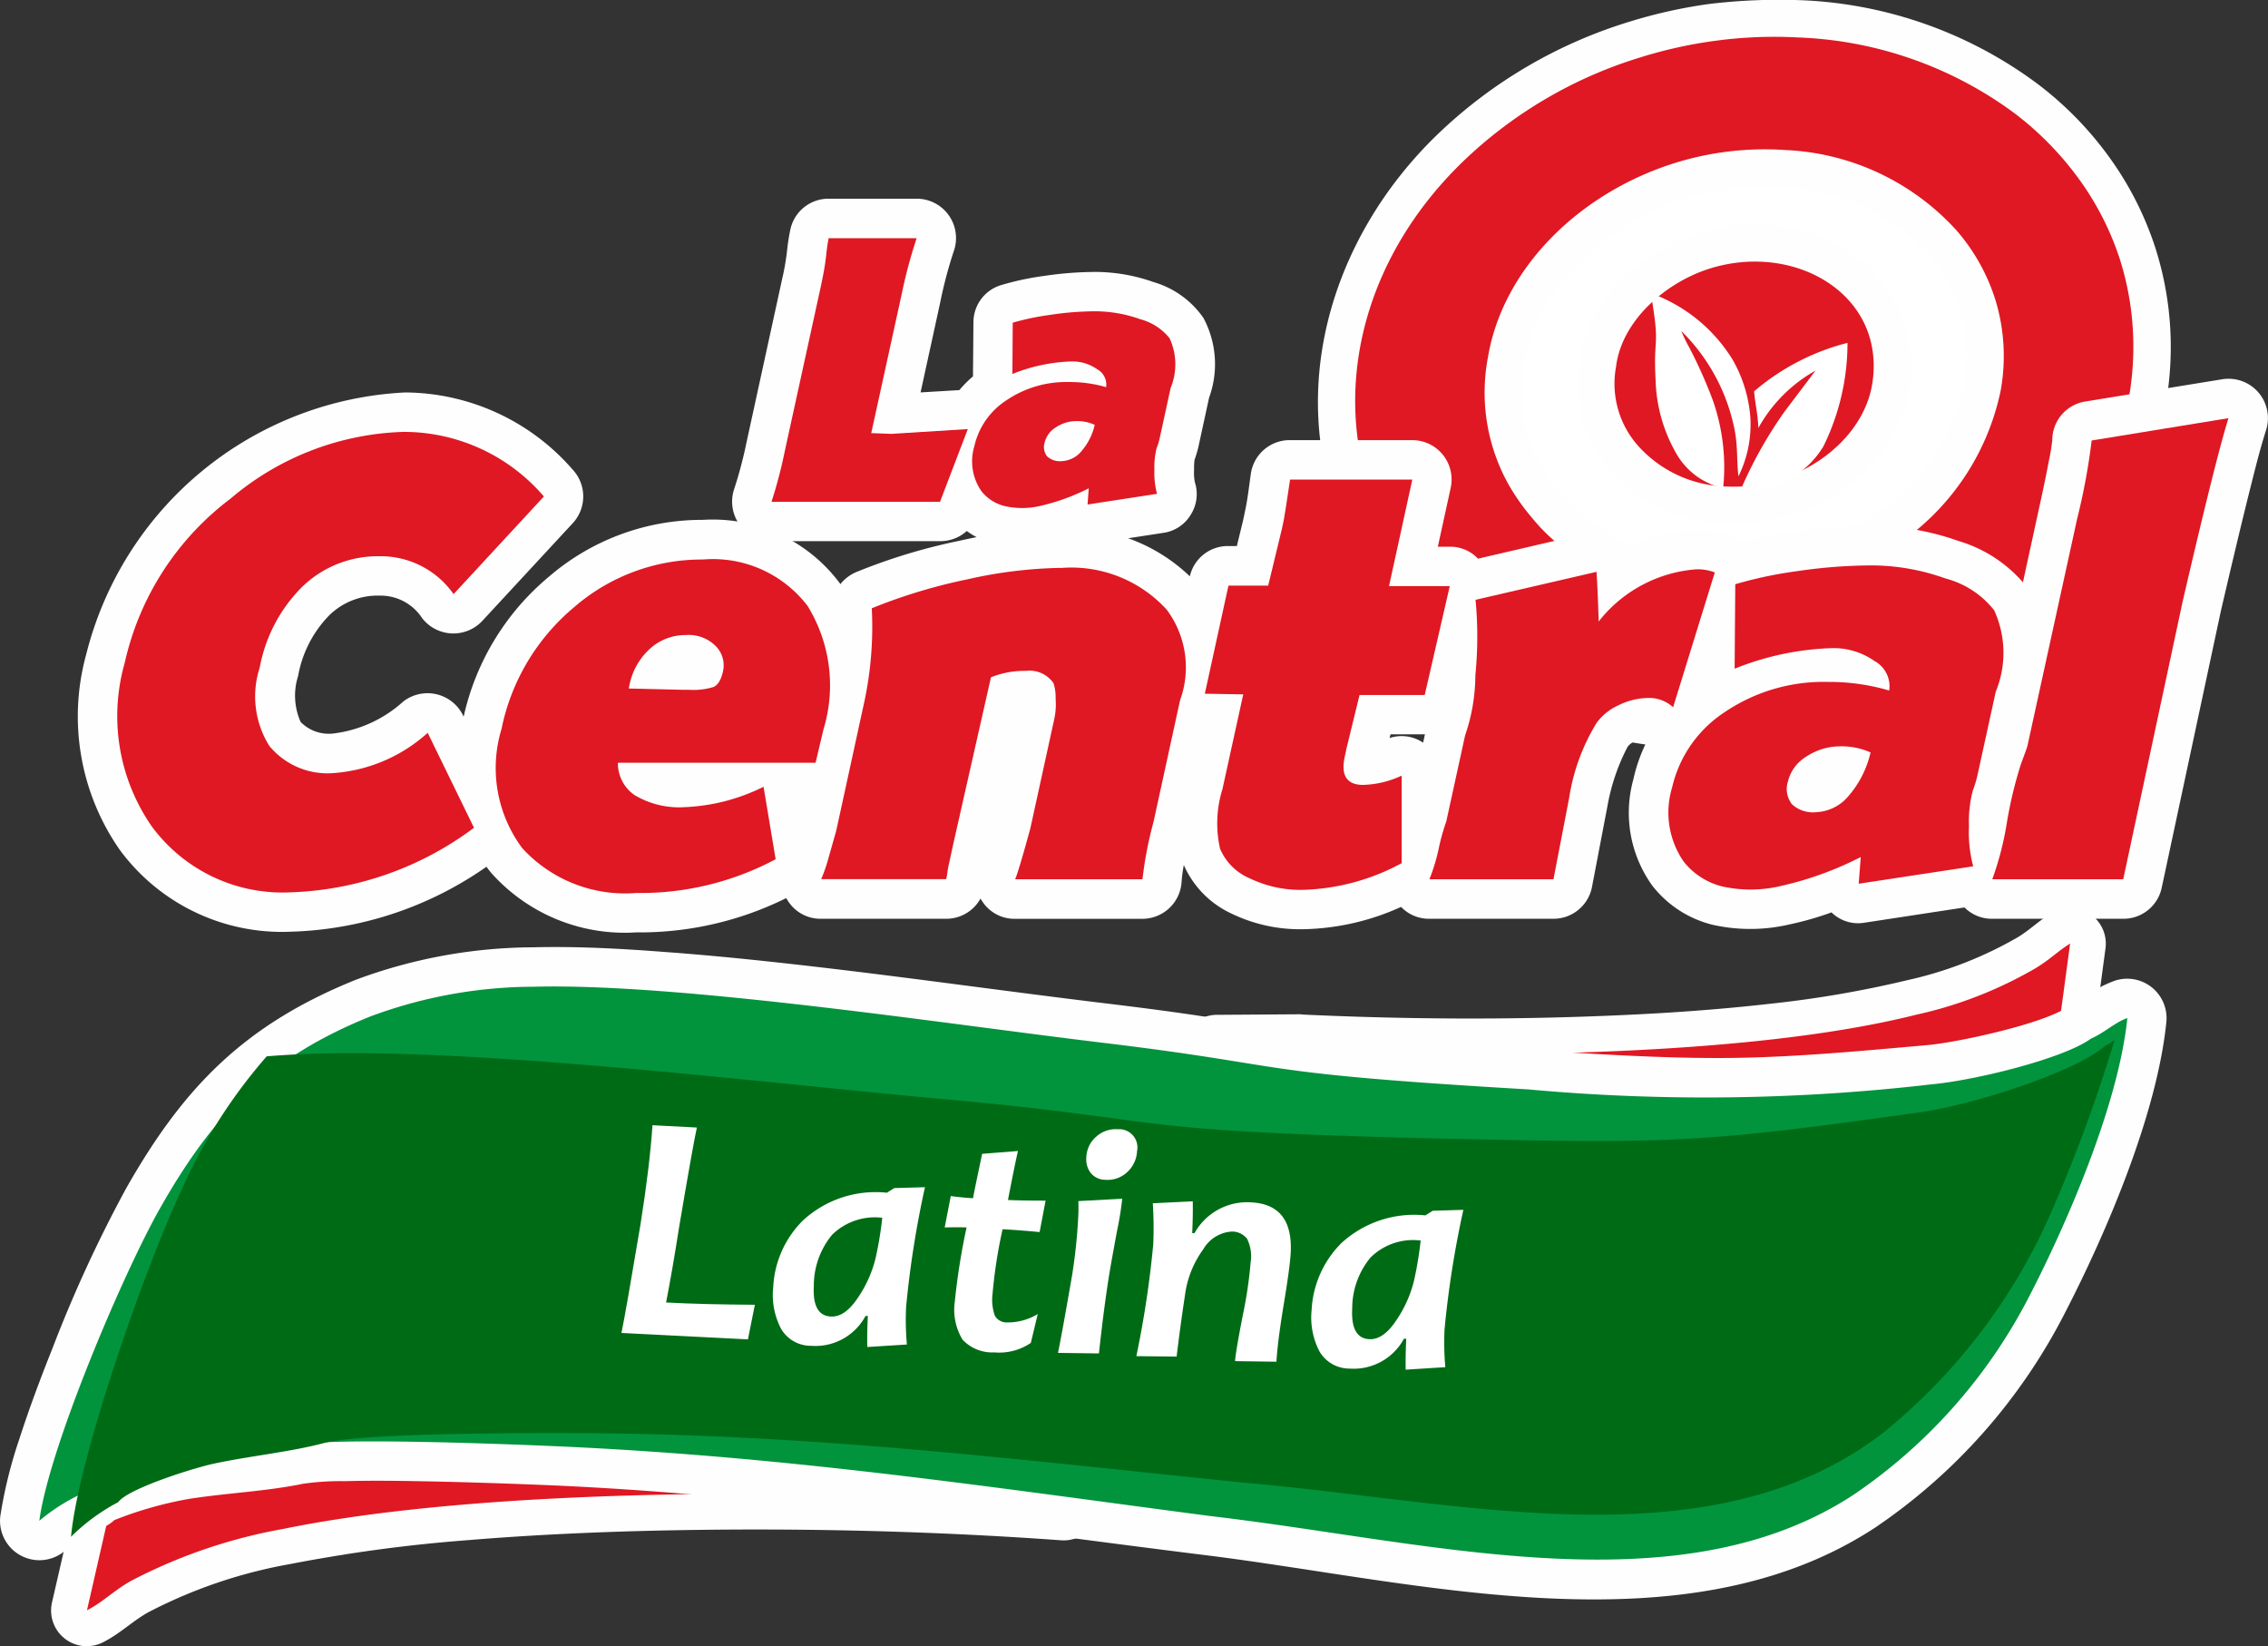 <svg xmlns="http://www.w3.org/2000/svg" width="97.944" height="71.073" viewBox="0 0 97.944 71.073">
  <rect x="0" y="0" width="97.944" height="71.073" fill="#333333" stroke="none"/>
  <g id="Capa_x0020_1" transform="translate(-92.446 -56.351)">
    <g id="_2520039706320" transform="translate(92.446 56.351)">
      <ellipse id="Elipse_1" data-name="Elipse 1" cx="12.048" cy="10.192" rx="12.048" ry="10.192" transform="translate(63.722 5.763)" fill="#fff" stroke="#fff" stroke-miterlimit="22.926" stroke-width="0.27"/>
      <path id="Trazado_16" data-name="Trazado 16" d="M161.92,104.62Z" transform="translate(-129.261 -81.929)" fill="#df1823" fill-rule="evenodd"/>
      <g id="Grupo_1" data-name="Grupo 1" transform="translate(56.915)">
        <path id="Trazado_17" data-name="Trazado 17" d="M234.246,56.355a18.314,18.314,0,0,1,10.347,3.615,14.864,14.864,0,0,1,3.117,3.192,14.068,14.068,0,0,1,1.974,3.892c2.177,6.854-1.208,13.91-6.957,17.84a21.455,21.455,0,0,1-13.073,3.775,18.393,18.393,0,0,1-10.347-3.6,14.865,14.865,0,0,1-3.126-3.182c-.277-.395-.545-.794-.785-1.213-3.615-6.271-1.735-13.7,3.319-18.55a20.66,20.66,0,0,1,8.278-4.842,21.517,21.517,0,0,1,3.441-.762,25.27,25.27,0,0,1,3.812-.165Zm-.621,8.086a11.662,11.662,0,0,0-4.033.432c-3.3.978-6.548,3.629-7.136,7.174a6.538,6.538,0,0,0,.719,4.452,8.256,8.256,0,0,0,.851,1.2,8.441,8.441,0,0,0,5.185,2.745,11.393,11.393,0,0,0,6.741-.935,14.938,14.938,0,0,0,1.556-.888,8.978,8.978,0,0,0,3.906-5.65,6.733,6.733,0,0,0-.16-3.15,7.828,7.828,0,0,0-.574-1.335,7.539,7.539,0,0,0-.837-1.166,9.034,9.034,0,0,0-6.219-2.877ZM224.8,71.986c.32-2.689,2.727-4.833,5.218-5.589a7.675,7.675,0,0,1,6.426.818,5.867,5.867,0,0,1,2.628,5.853c-.531,3.737-4.5,6.1-8.057,5.895a6.926,6.926,0,0,1-4.9-2.332A5.632,5.632,0,0,1,224.8,71.986Z" transform="translate(-213.519 -56.351)" fill="#fefefe" fill-rule="evenodd"/>
      </g>
      <g id="Grupo_2" data-name="Grupo 2" transform="translate(58.525 1.601)">
        <path id="Trazado_18" data-name="Trazado 18" d="M235.506,64.633a10.6,10.6,0,0,1,7.409,3.474A8.4,8.4,0,0,1,244.6,71.13a8.305,8.305,0,0,1,.216,3.906,10.618,10.618,0,0,1-4.626,6.741,15.352,15.352,0,0,1-1.725.982c-4.88,2.355-11.038,1.265-13.882-2.242a9.364,9.364,0,0,1-1-1.415,8.135,8.135,0,0,1-.907-5.514c.649-3.9,4.038-7.2,8.264-8.452A13.044,13.044,0,0,1,235.506,64.633Zm.541-4.861a18.946,18.946,0,0,0-3.587.15,19.378,19.378,0,0,0-3.178.705,19.077,19.077,0,0,0-7.639,4.461c-4.908,4.71-6.059,11.343-3.037,16.585.221.385.465.743.705,1.086a13.309,13.309,0,0,0,2.783,2.83,16.72,16.72,0,0,0,9.425,3.272,19.631,19.631,0,0,0,12.109-3.493c5.4-3.69,8.222-10.079,6.337-16.025a12.425,12.425,0,0,0-1.763-3.455,13.62,13.62,0,0,0-2.774-2.835,16.757,16.757,0,0,0-9.383-3.281Z" transform="translate(-216.945 -59.757)" fill="#df1823" fill-rule="evenodd"/>
        <path id="Trazado_19" data-name="Trazado 19" d="M240.855,84.911a4.035,4.035,0,0,0,.968,3.441,5.29,5.29,0,0,0,3.742,1.735c3.056.179,6-1.9,6.365-4.513.536-3.765-3.319-6.027-6.986-4.908C242.965,81.273,241.09,82.961,240.855,84.911Z" transform="translate(-229.589 -70.685)" fill="#df1823" fill-rule="evenodd"/>
      </g>
      <g id="Grupo_3" data-name="Grupo 3" transform="translate(3.401 16.353)">
        <path id="Trazado_20" data-name="Trazado 20" d="M183.638,99.939l.677-3.107c.155-.71.31-1.42.442-2.13a8.5,8.5,0,0,0,.15-.907,1.692,1.692,0,0,1,1.429-1.674l5.909-.959a1.7,1.7,0,0,1,1.894,2.2c-.277.865-.5,1.791-.724,2.675-.423,1.7-.823,3.4-1.222,5.11l-2.557,11.959a1.688,1.688,0,0,1-1.664,1.349h-5.655a1.661,1.661,0,0,1-1.2-.489l-4.315.658a1.636,1.636,0,0,1-1.415-.432s-.009-.009-.009-.014a13.471,13.471,0,0,1-1.8.517,7.43,7.43,0,0,1-3.342.019,4.738,4.738,0,0,1-2.6-1.688,5.385,5.385,0,0,1-.818-4.593,6.879,6.879,0,0,1,.653-1.772c-.014-.009-.028-.024-.047-.038a1.209,1.209,0,0,0-.508.141,1.183,1.183,0,0,0-.3.207c-.019.024-.033.047-.056.075a8.816,8.816,0,0,0-.86,2.534l-.668,3.493a1.694,1.694,0,0,1-1.674,1.382h-5.354a1.661,1.661,0,0,1-1.218-.512,10.668,10.668,0,0,1-4.259.964,6.792,6.792,0,0,1-3.056-.672,4.152,4.152,0,0,1-2.068-2.1,6.373,6.373,0,0,0-.094.705,1.7,1.7,0,0,1-1.7,1.617h-5.5a1.656,1.656,0,0,1-1.424-.776,1.121,1.121,0,0,1-.061-.1,1.688,1.688,0,0,1-1.49.874h-5.4a1.666,1.666,0,0,1-1.467-.837.35.35,0,0,1-.033-.056,14.24,14.24,0,0,1-6.487,1.481,7.719,7.719,0,0,1-6.243-2.557c-.075-.089-.15-.183-.216-.277a15.507,15.507,0,0,1-8.485,2.806,8.7,8.7,0,0,1-7.347-3.53A10.069,10.069,0,0,1,100,103.051a14.963,14.963,0,0,1,13.774-11.32,9.653,9.653,0,0,1,7.239,3.333,1.7,1.7,0,0,1,0,2.313l-3.9,4.212a1.708,1.708,0,0,1-2.609-.122,2.138,2.138,0,0,0-1.829-.964,2.984,2.984,0,0,0-2.167.841,4.989,4.989,0,0,0-1.354,2.628,2.8,2.8,0,0,0,.108,1.984,1.7,1.7,0,0,0,1.41.5,5.471,5.471,0,0,0,3.018-1.377,1.708,1.708,0,0,1,2.585.592l.028.061a10.945,10.945,0,0,1,3.676-6.041,10.123,10.123,0,0,1,6.652-2.459,6.839,6.839,0,0,1,5.909,2.727.285.285,0,0,1,.033.047,1.735,1.735,0,0,1,.7-.526,25.11,25.11,0,0,1,4.433-1.344,21.1,21.1,0,0,1,4.377-.531,7.47,7.47,0,0,1,5.58,2.064,1.682,1.682,0,0,1,1.655-1.307h.376l.273-1.128.071-.338c.118-.522.183-1.119.259-1.65a1.694,1.694,0,0,1,1.688-1.457h5.279a1.7,1.7,0,0,1,1.664,2.064l-.555,2.538h.508a1.643,1.643,0,0,1,1.227.517l4.729-1.1a1.665,1.665,0,0,1,1.4.291,1.859,1.859,0,0,1,.353.338,6.177,6.177,0,0,1,2.957-.78,3.691,3.691,0,0,1,1.429.263,1.849,1.849,0,0,1,.437.259,22.59,22.59,0,0,1,2.224-.423,24.184,24.184,0,0,1,3.5-.268,11.338,11.338,0,0,1,3.728.658,5.894,5.894,0,0,1,2.778,1.786Zm-25.822,6.553h-1.485l-.042.16a1.654,1.654,0,0,1,1.448.2Z" transform="translate(-99.681 -91.139)" fill="#fefefe" fill-rule="evenodd"/>
      </g>
      <path id="Trazado_21" data-name="Trazado 21" d="M115.691,96.02a7.963,7.963,0,0,1,5.994,2.788l-3.9,4.217a3.832,3.832,0,0,0-3.187-1.636,4.688,4.688,0,0,0-3.338,1.307,6.61,6.61,0,0,0-1.847,3.5,4.028,4.028,0,0,0,.414,3.38,3.252,3.252,0,0,0,2.769,1.175,6.787,6.787,0,0,0,4.071-1.739l2,4.1a13.983,13.983,0,0,1-7.93,2.788,7.015,7.015,0,0,1-5.98-2.839A8.352,8.352,0,0,1,103.581,106a12.191,12.191,0,0,1,4.574-7.1,12.068,12.068,0,0,1,7.536-2.882Z" transform="translate(-98.197 -77.372)" fill="#df1823"/>
      <path id="_1" d="M149.6,117.551l.522,3.131a12.413,12.413,0,0,1-6.017,1.457,6.025,6.025,0,0,1-4.927-1.937,5.8,5.8,0,0,1-.893-5.147,9.242,9.242,0,0,1,3.14-5.26,8.407,8.407,0,0,1,5.556-2.054,5.14,5.14,0,0,1,4.518,2,6.539,6.539,0,0,1,.686,5.345l-.338,1.429h-8.537a1.67,1.67,0,0,0,.724,1.4,3.758,3.758,0,0,0,2.177.517,8.4,8.4,0,0,0,3.389-.879Zm-3.45-4.184h.259a2.9,2.9,0,0,0,1.029-.122c.193-.085.334-.315.414-.691a1.177,1.177,0,0,0-.3-1.058,1.644,1.644,0,0,0-1.307-.494,2.271,2.271,0,0,0-1.551.592,2.874,2.874,0,0,0-.893,1.608l-.023.108Z" transform="translate(-116.626 -83.583)" fill="#df1823"/>
      <path id="_2" d="M178.237,108.52a5.574,5.574,0,0,1,4.579,1.8,4.164,4.164,0,0,1,.574,3.916l-1.147,5.256a16.4,16.4,0,0,0-.475,2.468h-5.5q.141-.31.658-2.2l1.039-4.748a3.02,3.02,0,0,0,.052-.851,2.006,2.006,0,0,0-.089-.663,1.249,1.249,0,0,0-1.189-.536,3.865,3.865,0,0,0-1.514.277l-1.627,7.192-.226,1.044-.052.348-.028.132h-5.4a6.332,6.332,0,0,0,.287-.809l.362-1.274,1.213-5.566a15.5,15.5,0,0,0,.324-4.047,23.607,23.607,0,0,1,4.132-1.25,19.556,19.556,0,0,1,4.019-.494Z" transform="translate(-132.43 -83.996)" fill="#df1823"/>
      <path id="_3" d="M206.8,100.4h5.279l-1.006,4.6h2.623l-1.081,4.7H209.8l-.555,2.275-.08.371c-.183.823.08,1.236.79,1.236a4.189,4.189,0,0,0,1.664-.4l0,3.78a9.51,9.51,0,0,1-4.273,1.152,5.058,5.058,0,0,1-2.294-.5,2.4,2.4,0,0,1-1.274-1.274,4.942,4.942,0,0,1,.1-2.567l.9-4.1-1.659-.028,1.02-4.668h1.716l.592-2.449.075-.353C206.57,101.928,206.659,101.335,206.8,100.4Z" transform="translate(-151.088 -79.693)" fill="#df1823"/>
      <path id="_4" d="M235.3,108.64a2.069,2.069,0,0,1,.785.136l-1.8,5.82a1.53,1.53,0,0,0-1.091-.4,2.957,2.957,0,0,0-1.269.315,2.392,2.392,0,0,0-.945.762,8.725,8.725,0,0,0-1.185,3.239l-.677,3.512H223.76a7.982,7.982,0,0,0,.4-1.316,9.167,9.167,0,0,1,.329-1.18l.813-3.718a8,8,0,0,0,.442-2.585,16.931,16.931,0,0,0,.009-3.267l5.223-1.208c.033.47.066,1.18.094,2.144A5.918,5.918,0,0,1,235.3,108.64Z" transform="translate(-162.031 -84.06)" fill="#df1823"/>
      <path id="_5" d="M259.806,110.217a4.4,4.4,0,0,1,.07,3.516l-.8,3.653a4.464,4.464,0,0,1-.188.606,5.306,5.306,0,0,0-.169,1.551,5.716,5.716,0,0,0,.183,1.73l-4.945.752.089-1.152a14.5,14.5,0,0,1-3.394,1.236,5.654,5.654,0,0,1-2.567.038,3.056,3.056,0,0,1-1.688-1.081,3.719,3.719,0,0,1-.5-3.187,5.31,5.31,0,0,1,2.28-3.267,7.622,7.622,0,0,1,4.461-1.3,9.192,9.192,0,0,1,2.637.371,1.245,1.245,0,0,0-.644-1.279,3.056,3.056,0,0,0-1.843-.55,12.207,12.207,0,0,0-4.189.888l.028-3.648a17.909,17.909,0,0,1,2.665-.564,22.471,22.471,0,0,1,3.248-.249,9.509,9.509,0,0,1,3.164.564A3.943,3.943,0,0,1,259.806,110.217Zm-5.336,6.139a3.094,3.094,0,0,0-1.33-.263,2.65,2.65,0,0,0-1.443.442,1.732,1.732,0,0,0-.794,1.072,1.064,1.064,0,0,0,.169.982,1.324,1.324,0,0,0,1.034.348,1.925,1.925,0,0,0,1.4-.686,4.363,4.363,0,0,0,.964-1.894Z" transform="translate(-173.689 -83.869)" fill="#df1823"/>
      <path id="_6" d="M276.984,108.928l2.148-9.811a27.691,27.691,0,0,0,.63-3.394l5.909-.964c-.338,1.062-1.006,3.709-1.984,7.935l-2.562,11.973H275.47a13.151,13.151,0,0,0,.63-2.444,18,18,0,0,1,.606-2.524c.179-.484.273-.743.277-.771Z" transform="translate(-189.433 -76.704)" fill="#df1823"/>
      <g id="Grupo_4" data-name="Grupo 4" transform="translate(31.608 8.583)">
        <path id="Trazado_22" data-name="Trazado 22" d="M169.508,82.869a4.993,4.993,0,0,1,.588-.592c0-.038,0-.075,0-.118l.019-2.214a1.678,1.678,0,0,1,1.194-1.608,12.055,12.055,0,0,1,1.88-.4,15.23,15.23,0,0,1,2.219-.169,7.579,7.579,0,0,1,2.482.437,3.967,3.967,0,0,1,2.158,1.551,4.225,4.225,0,0,1,.244,3.441l-.47,2.162a5.218,5.218,0,0,1-.16.527,3.438,3.438,0,0,0-.019.437,2.166,2.166,0,0,0,.033.522,1.66,1.66,0,0,1-.179,1.41,1.644,1.644,0,0,1-1.189.78l-3,.461a1.668,1.668,0,0,1-1.081-.188,7.567,7.567,0,0,1-.837.221,5.16,5.16,0,0,1-2.336,0,3.631,3.631,0,0,1-1.227-.574,1.7,1.7,0,0,1-1.152.437h-7.277a1.707,1.707,0,0,1-1.612-2.261,17.931,17.931,0,0,0,.526-1.988l1.537-7.047a10.492,10.492,0,0,0,.212-1.2,9.07,9.07,0,0,1,.146-.95,1.683,1.683,0,0,1,1.659-1.34h3.8a1.7,1.7,0,0,1,1.6,2.266,19.106,19.106,0,0,0-.588,2.224l-.846,3.874,1.674-.1Z" transform="translate(-159.685 -74.61)" fill="#fefefe" fill-rule="evenodd"/>
      </g>
      <path id="Trazado_23" data-name="Trazado 23" d="M163.894,87.425l1.542-7.047c.118-.541.2-.992.24-1.368s.08-.63.113-.78h3.8a21.1,21.1,0,0,0-.649,2.426l-1.312,5.989.87.033,3.3-.207-1.2,3.14H163.32a20.252,20.252,0,0,0,.574-2.186Z" transform="translate(-130.003 -67.945)" fill="#df1823"/>
      <path id="_1_0" d="M190.3,86.115a2.671,2.671,0,0,1,.042,2.134l-.484,2.219a2.4,2.4,0,0,1-.118.367,3.312,3.312,0,0,0-.1.94,3.558,3.558,0,0,0,.113,1.048l-3,.461.052-.7a9.044,9.044,0,0,1-2.059.752,3.415,3.415,0,0,1-1.556.019,1.836,1.836,0,0,1-1.025-.653,2.263,2.263,0,0,1-.3-1.937,3.2,3.2,0,0,1,1.382-1.979,4.6,4.6,0,0,1,2.708-.79,5.588,5.588,0,0,1,1.6.221.757.757,0,0,0-.39-.776,1.856,1.856,0,0,0-1.119-.334,7.424,7.424,0,0,0-2.538.541l.014-2.214a11.029,11.029,0,0,1,1.617-.338,13.164,13.164,0,0,1,1.974-.155,5.843,5.843,0,0,1,1.918.343,2.418,2.418,0,0,1,1.274.832Zm-3.239,3.728a1.816,1.816,0,0,0-.8-.16,1.59,1.59,0,0,0-.874.268,1.055,1.055,0,0,0-.484.649.647.647,0,0,0,.1.6.8.8,0,0,0,.625.212,1.166,1.166,0,0,0,.851-.418,2.614,2.614,0,0,0,.583-1.147Z" transform="translate(-139.787 -71.501)" fill="#df1823"/>
      <g id="Grupo_5" data-name="Grupo 5" transform="translate(71.295 12.659)">
        <path id="Trazado_24" data-name="Trazado 24" d="M247.1,91.662l.132.014a8.729,8.729,0,0,0-.451-3.78,20.572,20.572,0,0,0-1.006-2.256,6.484,6.484,0,0,1-.353-.729,8.23,8.23,0,0,1,2.294,4.226c.155.757.089,1.316.174,2.05a5.046,5.046,0,0,0,.512-2.581,5.91,5.91,0,0,0-.757-2.444,6.883,6.883,0,0,0-3.54-2.882c.423,2.477.1,1.711.207,3.751a6.72,6.72,0,0,0,.879,3.145A3.09,3.09,0,0,0,247.1,91.662Z" transform="translate(-244.11 -83.28)" fill="#fff" fill-rule="evenodd"/>
        <path id="Trazado_25" data-name="Trazado 25" d="M255.563,89.039l-1.335,1.768a18.288,18.288,0,0,0-1.918,3.432,4.029,4.029,0,0,0,3.591-1.923,10.129,10.129,0,0,0,1.044-4.475,9.975,9.975,0,0,0-4.033,2.092c.038.517.16.954.183,1.584A6.378,6.378,0,0,1,255.563,89.039Z" transform="translate(-248.455 -85.696)" fill="#fff" fill-rule="evenodd"/>
        <path id="Trazado_26" data-name="Trazado 26" d="M268.81,103.56Z" transform="translate(-257.199 -94.027)" fill="#fff" fill-rule="evenodd"/>
      </g>
      <g id="Grupo_6" data-name="Grupo 6" transform="translate(2.208 61.024)">
        <path id="Trazado_27" data-name="Trazado 27" d="M98.58,189a5.855,5.855,0,0,1,2.656-1.3,20.823,20.823,0,0,1,2.393-.569c1.584-.254,3.22-.31,4.781-.63a16.433,16.433,0,0,1,2.355-.221c1.091-.052,2.186-.075,3.281-.089,1.89-.023,3.831-.042,5.716.033.32.014.658.052.978.08.776.066,1.556.127,2.332.2q3.547.3,7.089.639c2.416.23,4.837.475,7.249.776.86.108,1.725.221,2.576.371a4.175,4.175,0,0,1,1.857.625,1.54,1.54,0,0,1-1.086,2.731c-5.547-.4-11.2-.536-16.759-.432-2.962.056-5.928.183-8.88.428a66.557,66.557,0,0,0-7.648,1.029,21.262,21.262,0,0,0-6.139,2.087c-.686.385-1.218.926-1.951,1.293a1.541,1.541,0,0,1-2.2-1.721l1.072-4.673A1.43,1.43,0,0,1,98.58,189Z" transform="translate(-97.142 -186.166)" fill="#fefefe" fill-rule="evenodd"/>
      </g>
      <path id="Trazado_28" data-name="Trazado 28" d="M101.5,191.738l-1.067,4.673c.663-.334,1.147-.841,1.885-1.26A22.785,22.785,0,0,1,108.9,192.9c9.176-1.885,24.412-1.735,33.71-1.053-.86-.7-21.041-2.336-21.168-2.341a94.232,94.232,0,0,0-10.981.244c-1.5.31-3.3.395-4.847.644C104.788,190.526,101.939,191.221,101.5,191.738Z" transform="translate(-96.677 -126.885)" fill="#df1823" fill-rule="evenodd"/>
      <g id="Grupo_7" data-name="Grupo 7" transform="translate(51.015 39.194)">
        <path id="Trazado_29" data-name="Trazado 29" d="M206.149,144.335c4.4.207,8.861.235,13.266.052,2.318-.094,4.64-.249,6.948-.512a46.669,46.669,0,0,0,5.975-1.025A16.728,16.728,0,0,0,237.091,141c.512-.31.94-.733,1.462-1.048a1.544,1.544,0,0,1,2.327,1.523l-.569,4.235a1.491,1.491,0,0,1-.63,1.048c-1.5,1.072-5.453,1.951-7.338,2.1-2.759.226-5.552.465-8.321.475-2.8.014-5.636-.2-8.433-.385-2.177-.146-4.348-.315-6.52-.536a52.774,52.774,0,0,1-6.924-1.025,1.54,1.54,0,0,1,.357-3.037l3.563-.024a.511.511,0,0,1,.085,0Z" transform="translate(-200.968 -139.727)" fill="#fefefe" fill-rule="evenodd"/>
      </g>
      <path id="Trazado_30" data-name="Trazado 30" d="M207.813,147.617l-3.563.024c3.286.8,10.229,1.321,13.181,1.518a80.533,80.533,0,0,0,16.528-.085c1.8-.15,5.43-1.011,6.562-1.824l.569-4.231c-.512.31-.841.668-1.467,1.048a17.806,17.806,0,0,1-5.171,2.021C227.186,147.918,215.3,147.975,207.813,147.617Z" transform="translate(-151.692 -102.278)" fill="#df1823" fill-rule="evenodd"/>
      <path id="Trazado_31" data-name="Trazado 31" d="M121.714,155.8c3.422-2.872,8.133-3.765,12.486-4.08-2.736-.39-16.317.132-14.742,3.643.526,1.171,1.631.776,2.256.437Z" transform="translate(-106.693 -106.828)" fill="#2aa856" fill-rule="evenodd"/>
      <g id="Grupo_8" data-name="Grupo 8" transform="translate(0 40.89)">
        <path id="Trazado_32" data-name="Trazado 32" d="M97.384,168.078a1.615,1.615,0,0,1-.522.329,7.027,7.027,0,0,0-1.514.907,1.7,1.7,0,0,1-2.886-1.424,19.675,19.675,0,0,1,.818-3.309c.428-1.326.917-2.633,1.434-3.925a57.891,57.891,0,0,1,3.164-6.873c2.5-4.424,5.152-7.1,9.914-9.026a22.155,22.155,0,0,1,7.677-1.41c1.88-.047,3.789.056,5.665.2,2.191.16,4.381.39,6.567.644,4.174.484,8.339,1.076,12.509,1.579,1.6.193,3.2.4,4.795.653,1.006.155,2.012.329,3.018.475,3.45.5,7.042.686,10.511.888,2.868.169,5.782.367,8.654.338,2.825-.033,5.683-.306,8.5-.555,1.283-.113,5.049-.926,6.045-1.65a1.314,1.314,0,0,1,.306-.174,5.024,5.024,0,0,0,.588-.357,4.874,4.874,0,0,1,1.152-.6A1.7,1.7,0,0,1,186,146.577c-.4,3.963-2.581,9.087-4.414,12.622a24.808,24.808,0,0,1-8.156,9.2c-8.274,5.425-19.758,2.327-28.92,1.194-9.515-1.18-18.888-2.623-28.487-3.027-1.852-.075-3.7-.136-5.556-.169-1.044-.019-2.092-.028-3.135,0a11.47,11.47,0,0,0-1.8.113c-1.627.334-3.286.395-4.922.653a16.334,16.334,0,0,0-3.23.917Z" transform="translate(-92.446 -143.336)" fill="#fefefe" fill-rule="evenodd"/>
      </g>
      <path id="Trazado_33" data-name="Trazado 33" d="M141.927,149.38c-6.943-.837-18.235-2.571-24.5-2.412a20.37,20.37,0,0,0-7.08,1.288c-4.409,1.782-6.76,4.2-9.073,8.283-1.627,2.877-4.809,10.4-5.209,13.487a8.392,8.392,0,0,1,2.078-1.279c.437-.517,3.286-1.213,4.118-1.344,1.547-.249,3.347-.334,4.847-.644,1.627-.334,8.894-.052,10.906.033,10.126.423,18.733,1.73,28.628,3.032,9.468,1.1,20.167,4.062,27.778-.926A23.088,23.088,0,0,0,182,160.333c1.537-2.966,3.85-8.208,4.236-12.011-.517.174-.954.611-1.579.893-1.189.86-5.006,1.8-6.9,1.97a84.3,84.3,0,0,1-17.4.216C148,150.677,150.44,150.4,141.927,149.38Z" transform="translate(-94.366 -104.365)" fill="#02933d" fill-rule="evenodd"/>
      <path id="Trazado_34" data-name="Trazado 34" d="M107.422,152.57a22.736,22.736,0,0,0-3.657,5.721c-1.542,3.225-4.494,11.621-4.8,15.029a8.488,8.488,0,0,1,2.04-1.495c.423-.588,3.253-1.471,4.076-1.65,1.537-.338,3.338-.508,4.828-.907,1.617-.432,8.889-.432,10.906-.423,10.13.038,18.78,1.119,28.708,2.13,9.5.809,20.284,3.615,27.745-2.181a25.276,25.276,0,0,0,7.315-9.721,65.747,65.747,0,0,0,2.632-7.2,3.8,3.8,0,0,1-.4.249c-1.363,1.171-5.806,2.567-8.015,2.872-9.411,1.321-10.723,1.354-20.392,1.138-14.507-.324-11.653-.8-21.671-1.7-8.165-.729-21.464-2.412-28.8-1.894-.174.009-.343.024-.512.038Z" transform="translate(-95.898 -106.968)" fill="#006b15" fill-rule="evenodd"/>
      <path id="Trazado_35" data-name="Trazado 35" d="M155.3,167.452l-.3,1.495-5.462-.277q.176-.825.823-4.687c.273-1.721.442-3.15.517-4.283l1.918.1c-.1.442-.357,1.871-.762,4.268-.216,1.382-.409,2.477-.569,3.286C152.563,167.414,153.837,167.442,155.3,167.452Z" transform="translate(-122.701 -111.117)" fill="#fff"/>
      <path id="_1_1" d="M170.018,165.39a42.428,42.428,0,0,0-.813,5.152,11.57,11.57,0,0,0,.033,1.641l-1.711.108c-.009-.385,0-.832.024-1.34l-.1,0a2.46,2.46,0,0,1-2.355,1.288,1.488,1.488,0,0,1-1.283-.719,3.142,3.142,0,0,1-.348-1.815,4.349,4.349,0,0,1,1.288-2.882,4.629,4.629,0,0,1,3.62-1.194l.32-.2,1.33-.038Zm-1.843,1.321a2.641,2.641,0,0,0-2.167.733,3.451,3.451,0,0,0-.79,2.209c-.047.856.2,1.3.738,1.321.414.024.809-.263,1.189-.846a5.222,5.222,0,0,0,.747-1.7,15.746,15.746,0,0,0,.282-1.716Z" transform="translate(-130.073 -114.132)" fill="#fff"/>
      <path id="_2_2" d="M183.6,164.2l-.259,1.363c-.649-.061-1.18-.1-1.6-.122a21.337,21.337,0,0,0-.432,2.783,2.078,2.078,0,0,0,.1.954.586.586,0,0,0,.536.287,2.518,2.518,0,0,0,1.316-.362l-.3,1.246a2.428,2.428,0,0,1-1.575.409,1.757,1.757,0,0,1-1.373-.55,2.484,2.484,0,0,1-.334-1.645,28.719,28.719,0,0,1,.508-3.2c-.216-.009-.536-.009-.945,0l.263-1.354c.348.047.668.075.959.094.061-.324.193-.959.395-1.918l1.547-.122c-.1.432-.244,1.142-.432,2.115q.55.028,1.622.028Z" transform="translate(-138.445 -112.367)" fill="#fff"/>
      <path id="_3_3" d="M192.414,163.072a14.061,14.061,0,0,1-.23,1.415c-.15.818-.273,1.481-.353,1.988-.15.954-.291,2.05-.423,3.277l-1.768-.024q.183-.888.606-3.333a23.345,23.345,0,0,0,.263-2.449,7.287,7.287,0,0,0,.009-.771Zm.639-2.054a1.3,1.3,0,0,1-.418.9,1.237,1.237,0,0,1-.94.338.826.826,0,0,1-.639-.291.966.966,0,0,1-.193-.663,1.223,1.223,0,0,1,.418-.9,1.241,1.241,0,0,1,.94-.329A.786.786,0,0,1,193.053,161.018Z" transform="translate(-143.95 -111.316)" fill="#fff"/>
      <path id="_4_4" d="M203.5,168.9c-.019.409-.122,1.166-.306,2.275s-.282,1.927-.31,2.444l-1.786-.024c.009-.221.118-.879.329-1.965a18.738,18.738,0,0,0,.343-2.308,1.708,1.708,0,0,0-.155-1.011.819.819,0,0,0-.677-.31,1.537,1.537,0,0,0-1.213.762,4.29,4.29,0,0,0-.79,1.974c-.15.987-.268,1.871-.362,2.661l-1.739-.019a43.735,43.735,0,0,0,.729-4.823,16.448,16.448,0,0,0-.019-1.777l1.725-.085c.009.395,0,.851-.023,1.373l.1,0a2.6,2.6,0,0,1,2.468-1.326Q203.6,166.843,203.5,168.9Z" transform="translate(-147.76 -114.826)" fill="#fff"/>
      <path id="_5_5" d="M219.48,167.47a42.46,42.46,0,0,0-.813,5.157,12.244,12.244,0,0,0,.033,1.636l-1.711.108c-.009-.385,0-.827.024-1.335l-.1,0a2.468,2.468,0,0,1-2.355,1.288,1.5,1.5,0,0,1-1.283-.724,3.164,3.164,0,0,1-.348-1.81,4.383,4.383,0,0,1,1.288-2.886,4.651,4.651,0,0,1,3.624-1.194l.315-.2Zm-1.843,1.326a2.611,2.611,0,0,0-2.167.733,3.438,3.438,0,0,0-.79,2.2c-.047.856.2,1.3.738,1.326.414.019.809-.263,1.189-.851a5.222,5.222,0,0,0,.747-1.7,15.66,15.66,0,0,0,.282-1.711Z" transform="translate(-156.284 -115.234)" fill="#fff"/>
    </g>
  </g>
</svg>
